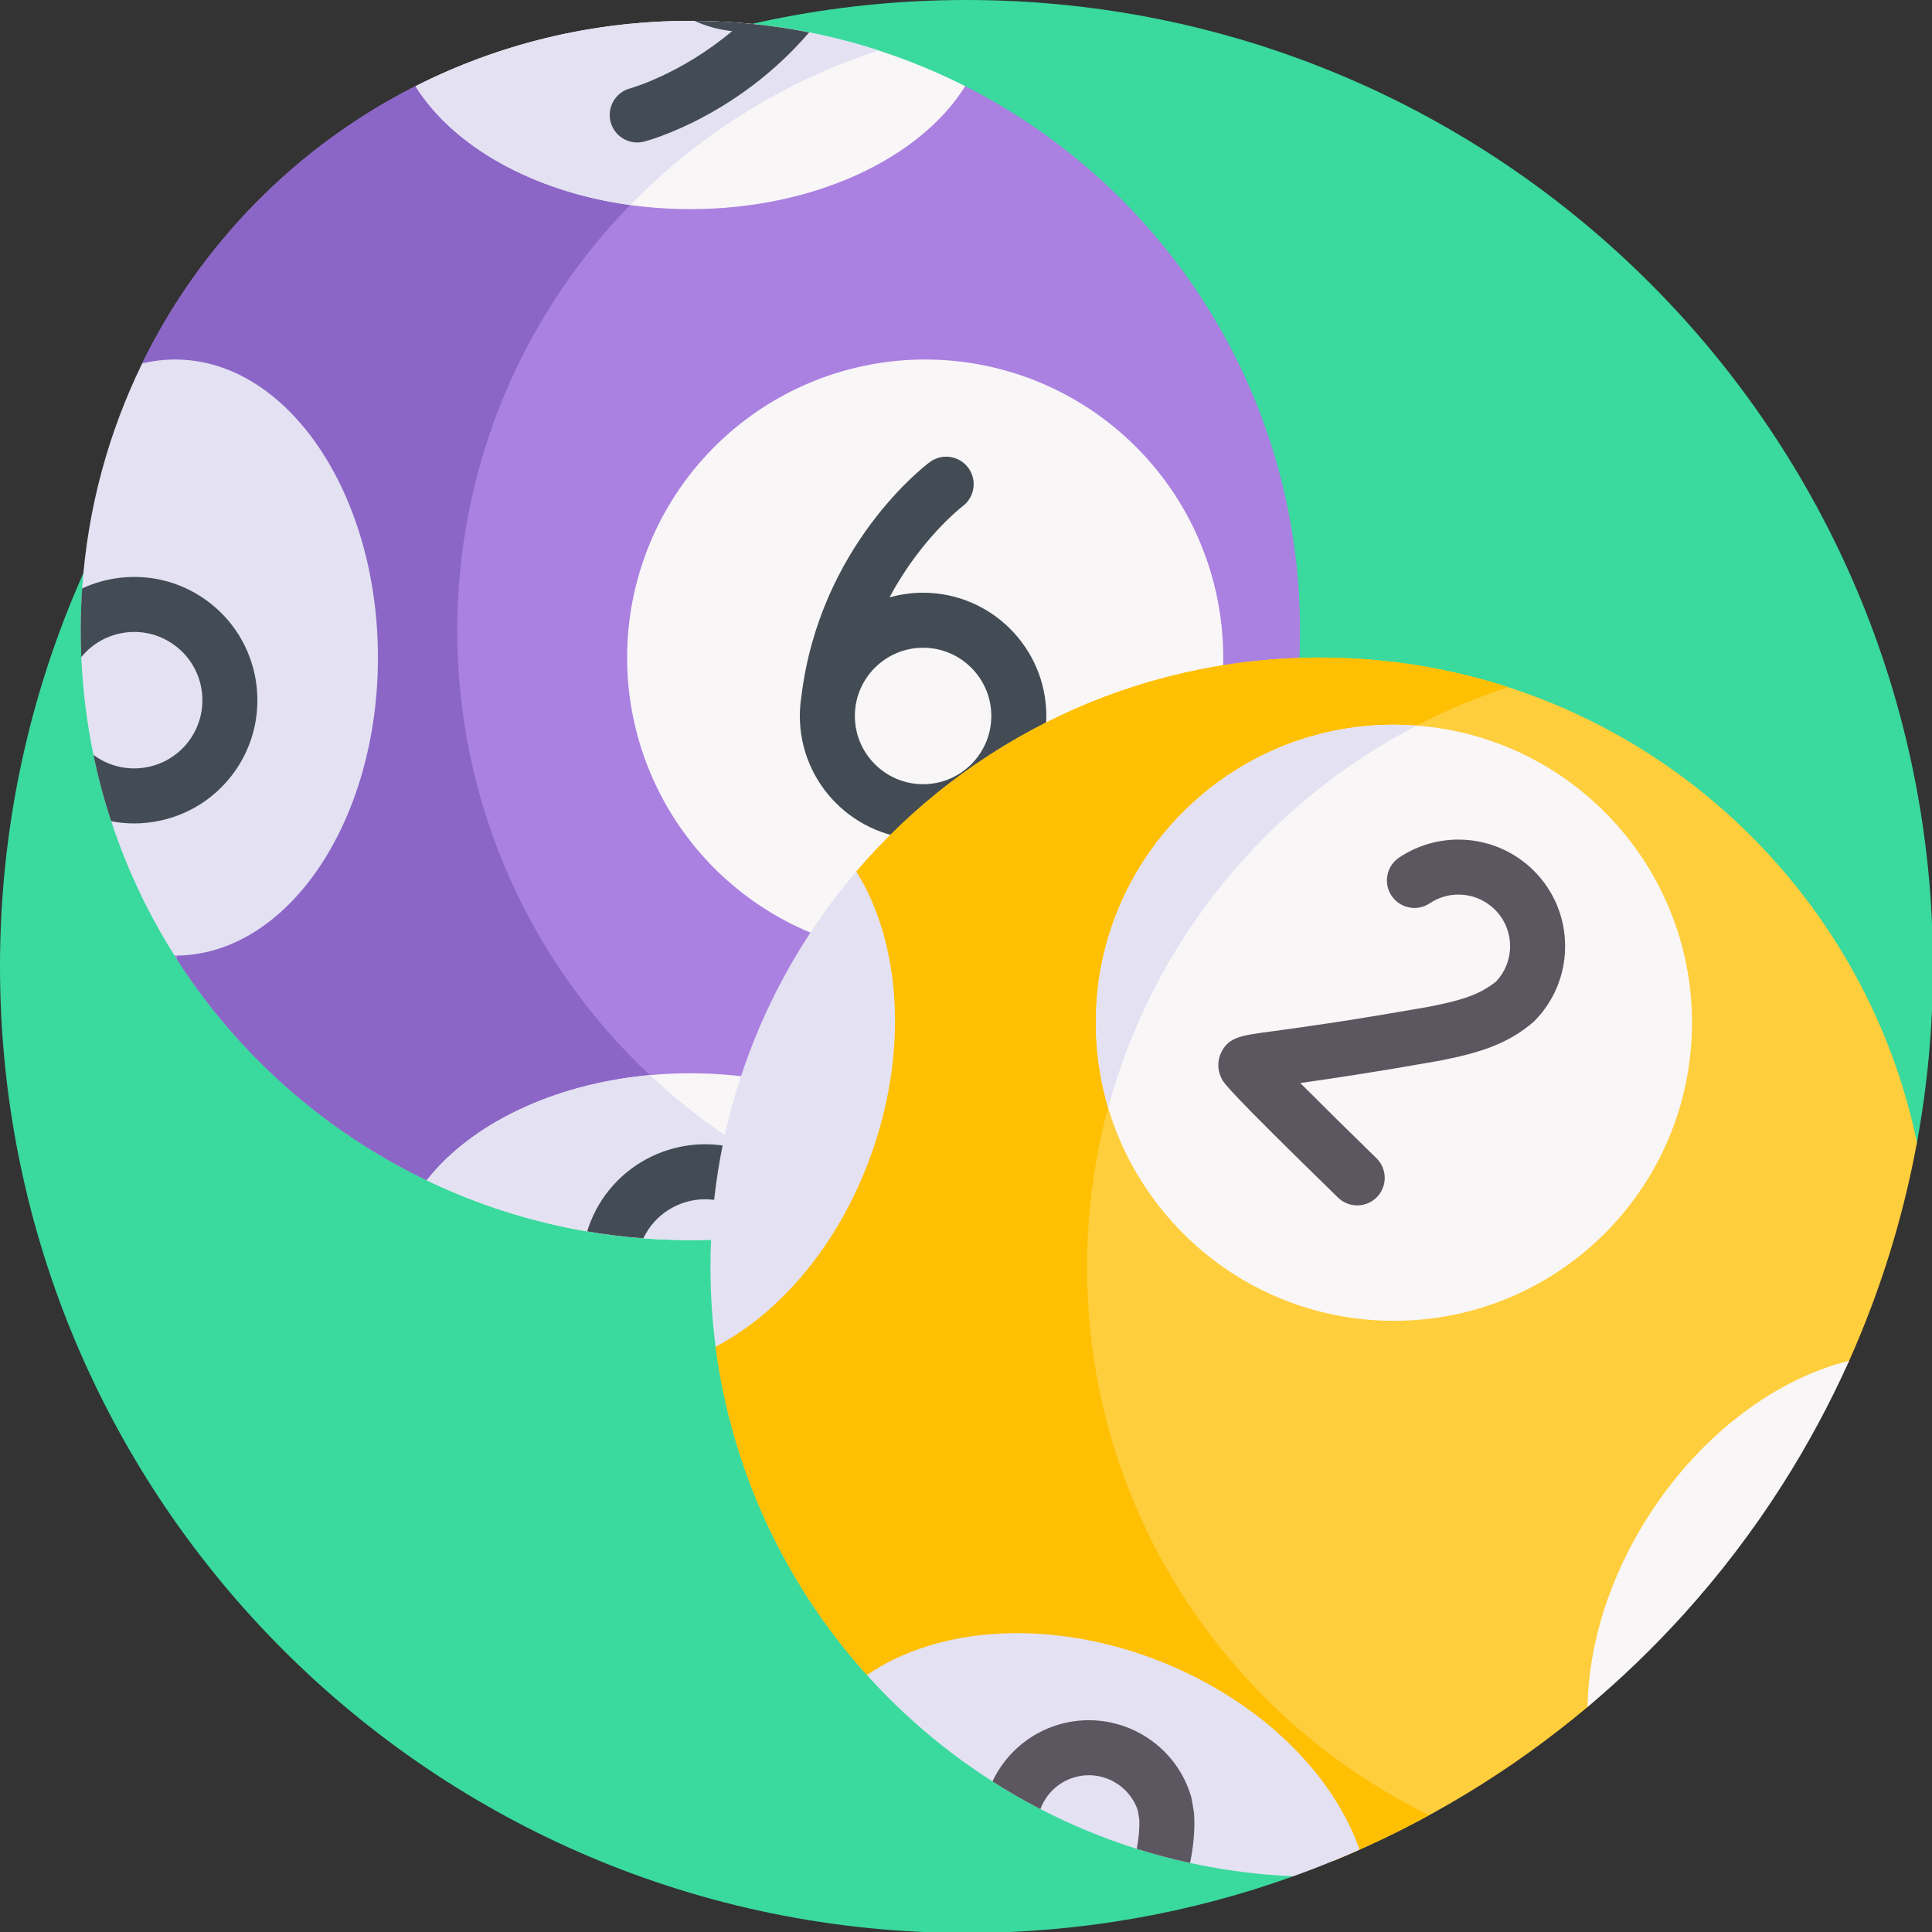 <svg xmlns:xlink="http://www.w3.org/1999/xlink" xmlns="http://www.w3.org/2000/svg" style="overflow: visible;" viewBox="14.2 14.2 483.6 483.6"><rect x="14.2" y="14.2" width="483.6" height="483.6" fill="#333333" stroke="none"/><defs data-uid="o_f597dnkj1_533"><linearGradient id="o_f597dnkj1_125" gradientUnits="userSpaceOnUse" x1="400.792" y1="470.006" x2="351.652" y2="407.611" gradientTransform="matrix(1.004 0 0 -1.004 0.192 516.562)" data-uid="o_f597dnkj1_350"><stop offset="0" stop-color="rgb(255, 231, 165)" data-uid="o_f597dnkj1_351"/><stop offset="0.966" stop-color="rgb(255, 191, 92)" data-uid="o_f597dnkj1_352"/></linearGradient><linearGradient id="o_f597dnkj1_126" gradientUnits="userSpaceOnUse" x1="380.071" y1="403.481" x2="338.731" y2="363.701" gradientTransform="matrix(1.004 0 0 -1.004 0.192 516.562)" data-uid="o_f597dnkj1_353"><stop offset="0" stop-color="rgb(255, 231, 165)" data-uid="o_f597dnkj1_354"/><stop offset="0.966" stop-color="rgb(255, 191, 92)" data-uid="o_f597dnkj1_355"/></linearGradient><linearGradient id="o_f597dnkj1_127" gradientUnits="userSpaceOnUse" x1="330.268" y1="428.863" x2="211.808" y2="547.323" gradientTransform="matrix(1.004 0 0 -1.004 0.192 516.562)" data-uid="o_f597dnkj1_356"><stop offset="0" stop-color="rgb(255, 147, 30)" stop-opacity="0" data-uid="o_f597dnkj1_357"/><stop offset="1" stop-color="rgb(213, 64, 3)" data-uid="o_f597dnkj1_358"/></linearGradient><linearGradient id="o_f597dnkj1_128" gradientUnits="userSpaceOnUse" x1="319.506" y1="391.641" x2="253.096" y2="458.041" gradientTransform="matrix(1.004 0 0 -1.004 0.192 516.562)" data-uid="o_f597dnkj1_359"><stop offset="0" stop-color="rgb(255, 147, 30)" stop-opacity="0" data-uid="o_f597dnkj1_360"/><stop offset="1" stop-color="rgb(213, 64, 3)" data-uid="o_f597dnkj1_361"/></linearGradient><linearGradient id="o_f597dnkj1_129" gradientUnits="userSpaceOnUse" x1="399.153" y1="144.675" x2="-1.827" y2="31.455" gradientTransform="matrix(1.004 0 0 -1.004 0.192 516.562)" data-uid="o_f597dnkj1_362"><stop offset="0" stop-color="rgb(255, 231, 165)" data-uid="o_f597dnkj1_363"/><stop offset="0.966" stop-color="rgb(255, 191, 92)" data-uid="o_f597dnkj1_364"/></linearGradient><linearGradient id="o_f597dnkj1_130" gradientUnits="userSpaceOnUse" x1="171.879" y1="370.414" x2="428.639" y2="113.654" gradientTransform="matrix(1.004 0 0 -1.004 0.192 516.562)" data-uid="o_f597dnkj1_365"><stop offset="0" stop-color="rgb(255, 147, 30)" data-uid="o_f597dnkj1_366"/><stop offset="0.252" stop-color="rgb(255, 142, 27)" data-uid="o_f597dnkj1_367"/><stop offset="0.56" stop-color="rgb(255, 127, 19)" data-uid="o_f597dnkj1_368"/><stop offset="0.895" stop-color="rgb(255, 102, 5)" data-uid="o_f597dnkj1_369"/><stop offset="1" stop-color="rgb(255, 93, 0)" data-uid="o_f597dnkj1_370"/></linearGradient><linearGradient id="o_f597dnkj1_131" gradientUnits="userSpaceOnUse" x1="143.086" y1="384.347" x2="42.396" y2="502.807" gradientTransform="matrix(1.004 0 0 -1.004 0.192 516.562)" data-uid="o_f597dnkj1_371"><stop offset="0" stop-color="rgb(255, 147, 30)" stop-opacity="0" data-uid="o_f597dnkj1_372"/><stop offset="1" stop-color="rgb(213, 64, 3)" data-uid="o_f597dnkj1_373"/></linearGradient><linearGradient id="o_f597dnkj1_132" gradientUnits="userSpaceOnUse" x1="253.648" y1="340.533" x2="150.838" y2="337.353" gradientTransform="matrix(1.004 0 0 -1.004 0.192 516.562)" data-uid="o_f597dnkj1_374"><stop offset="0" stop-color="rgb(255, 147, 30)" stop-opacity="0" data-uid="o_f597dnkj1_375"/><stop offset="1" stop-color="rgb(213, 64, 3)" data-uid="o_f597dnkj1_376"/></linearGradient><linearGradient id="o_f597dnkj1_133" gradientUnits="userSpaceOnUse" x1="284.056" y1="377.821" x2="146.266" y2="496.281" gradientTransform="matrix(1.004 0 0 -1.004 0.192 516.562)" data-uid="o_f597dnkj1_377"><stop offset="0" stop-color="rgb(255, 147, 30)" stop-opacity="0" data-uid="o_f597dnkj1_378"/><stop offset="1" stop-color="rgb(213, 64, 3)" data-uid="o_f597dnkj1_379"/></linearGradient><linearGradient id="o_f597dnkj1_134" gradientUnits="userSpaceOnUse" x1="434.876" y1="267.702" x2="351.886" y2="384.282" gradientTransform="matrix(1.004 0 0 -1.004 0.192 516.562)" data-uid="o_f597dnkj1_380"><stop offset="0" stop-color="rgb(255, 147, 30)" stop-opacity="0" data-uid="o_f597dnkj1_381"/><stop offset="1" stop-color="rgb(213, 64, 3)" data-uid="o_f597dnkj1_382"/></linearGradient><linearGradient id="o_f597dnkj1_135" gradientUnits="userSpaceOnUse" x1="424.392" y1="91.468" x2="311.663" y2="204.188" gradientTransform="matrix(1.004 0 0 -1.004 0.192 516.562)" data-uid="o_f597dnkj1_383"><stop offset="0" stop-color="rgb(255, 147, 30)" stop-opacity="0" data-uid="o_f597dnkj1_384"/><stop offset="1" stop-color="rgb(213, 64, 3)" data-uid="o_f597dnkj1_385"/></linearGradient><linearGradient id="o_f597dnkj1_136" gradientUnits="userSpaceOnUse" x1="141.795" y1="367.411" x2="103.745" y2="405.451" gradientTransform="matrix(1.004 0 0 -1.004 0.192 516.562)" data-uid="o_f597dnkj1_386"><stop offset="0" stop-color="rgb(255, 147, 30)" stop-opacity="0" data-uid="o_f597dnkj1_387"/><stop offset="1" stop-color="rgb(213, 64, 3)" data-uid="o_f597dnkj1_388"/></linearGradient><linearGradient id="o_f597dnkj1_137" gradientUnits="userSpaceOnUse" x1="121.693" y1="530.694" x2="109.723" y2="422.384" gradientTransform="matrix(1.004 0 0 -1.004 0.192 516.562)" data-uid="o_f597dnkj1_389"><stop offset="0" stop-color="rgb(255, 147, 30)" data-uid="o_f597dnkj1_390"/><stop offset="0.252" stop-color="rgb(255, 142, 27)" data-uid="o_f597dnkj1_391"/><stop offset="0.56" stop-color="rgb(255, 127, 19)" data-uid="o_f597dnkj1_392"/><stop offset="0.895" stop-color="rgb(255, 102, 5)" data-uid="o_f597dnkj1_393"/><stop offset="1" stop-color="rgb(255, 93, 0)" data-uid="o_f597dnkj1_394"/></linearGradient><linearGradient id="o_f597dnkj1_138" gradientUnits="userSpaceOnUse" x1="202.758" y1="407.134" x2="164.708" y2="445.174" gradientTransform="matrix(1.004 0 0 -1.004 0.192 516.562)" data-uid="o_f597dnkj1_395"><stop offset="0" stop-color="rgb(255, 147, 30)" stop-opacity="0" data-uid="o_f597dnkj1_396"/><stop offset="1" stop-color="rgb(213, 64, 3)" data-uid="o_f597dnkj1_397"/></linearGradient><linearGradient id="o_f597dnkj1_139" gradientUnits="userSpaceOnUse" x1="182.666" y1="570.42" x2="170.686" y2="462.113" gradientTransform="matrix(1.004 0 0 -1.004 0.192 516.562)" data-uid="o_f597dnkj1_398"><stop offset="0" stop-color="rgb(255, 147, 30)" data-uid="o_f597dnkj1_399"/><stop offset="0.252" stop-color="rgb(255, 142, 27)" data-uid="o_f597dnkj1_400"/><stop offset="0.56" stop-color="rgb(255, 127, 19)" data-uid="o_f597dnkj1_401"/><stop offset="0.895" stop-color="rgb(255, 102, 5)" data-uid="o_f597dnkj1_402"/><stop offset="1" stop-color="rgb(255, 93, 0)" data-uid="o_f597dnkj1_403"/></linearGradient><linearGradient id="o_f597dnkj1_140" gradientUnits="userSpaceOnUse" x1="268.016" y1="424.261" x2="229.966" y2="462.301" gradientTransform="matrix(1.004 0 0 -1.004 0.192 516.562)" data-uid="o_f597dnkj1_404"><stop offset="0" stop-color="rgb(255, 147, 30)" stop-opacity="0" data-uid="o_f597dnkj1_405"/><stop offset="1" stop-color="rgb(213, 64, 3)" data-uid="o_f597dnkj1_406"/></linearGradient><linearGradient id="o_f597dnkj1_141" gradientUnits="userSpaceOnUse" x1="247.914" y1="587.553" x2="235.944" y2="479.243" gradientTransform="matrix(1.004 0 0 -1.004 0.192 516.562)" data-uid="o_f597dnkj1_407"><stop offset="0" stop-color="rgb(255, 147, 30)" data-uid="o_f597dnkj1_408"/><stop offset="0.252" stop-color="rgb(255, 142, 27)" data-uid="o_f597dnkj1_409"/><stop offset="0.56" stop-color="rgb(255, 127, 19)" data-uid="o_f597dnkj1_410"/><stop offset="0.895" stop-color="rgb(255, 102, 5)" data-uid="o_f597dnkj1_411"/><stop offset="1" stop-color="rgb(255, 93, 0)" data-uid="o_f597dnkj1_412"/></linearGradient><radialGradient id="o_f597dnkj1_142" cx="189.438" cy="361.673" r="268.08" gradientTransform="matrix(1.004 0 0 -1.004 0.192 516.562)" gradientUnits="userSpaceOnUse" data-uid="o_f597dnkj1_413"><stop offset="0" stop-color="rgb(226, 237, 242)" data-uid="o_f597dnkj1_414"/><stop offset="0.353" stop-color="rgb(224, 236, 241)" data-uid="o_f597dnkj1_415"/><stop offset="0.561" stop-color="rgb(215, 231, 239)" data-uid="o_f597dnkj1_416"/><stop offset="0.732" stop-color="rgb(201, 223, 236)" data-uid="o_f597dnkj1_417"/><stop offset="0.881" stop-color="rgb(181, 212, 231)" data-uid="o_f597dnkj1_418"/><stop offset="1" stop-color="rgb(159, 199, 226)" data-uid="o_f597dnkj1_419"/></radialGradient><linearGradient id="o_f597dnkj1_143" gradientUnits="userSpaceOnUse" x1="121.643" y1="234.809" x2="307.383" y2="234.809" gradientTransform="matrix(1.004 0 0 -1.004 0.192 516.562)" data-uid="o_f597dnkj1_420"><stop offset="0" stop-color="rgb(101, 78, 72)" data-uid="o_f597dnkj1_421"/><stop offset="0.445" stop-color="rgb(95, 72, 67)" data-uid="o_f597dnkj1_422"/><stop offset="1" stop-color="rgb(80, 56, 55)" data-uid="o_f597dnkj1_423"/></linearGradient><linearGradient id="o_f597dnkj1_144" gradientUnits="userSpaceOnUse" x1="246.559" y1="356.038" x2="396.568" y2="356.038" gradientTransform="matrix(1.004 0 0 -1.004 0.192 516.562)" data-uid="o_f597dnkj1_424"><stop offset="0" stop-color="rgb(101, 78, 72)" data-uid="o_f597dnkj1_425"/><stop offset="0.445" stop-color="rgb(95, 72, 67)" data-uid="o_f597dnkj1_426"/><stop offset="1" stop-color="rgb(80, 56, 55)" data-uid="o_f597dnkj1_427"/></linearGradient><linearGradient id="o_f597dnkj1_145" gradientUnits="userSpaceOnUse" x1="143.108" y1="350.033" x2="141.378" y2="310.536" gradientTransform="matrix(1.004 0 0 -1.004 0.192 516.562)" data-uid="o_f597dnkj1_428"><stop offset="0" stop-color="rgb(255, 123, 172)" data-uid="o_f597dnkj1_429"/><stop offset="1" stop-color="rgb(226, 71, 134)" data-uid="o_f597dnkj1_430"/></linearGradient><linearGradient id="o_f597dnkj1_146" gradientUnits="userSpaceOnUse" x1="172.787" y1="346.619" x2="166.057" y2="307.659" gradientTransform="matrix(1.004 0 0 -1.004 0.192 516.562)" data-uid="o_f597dnkj1_431"><stop offset="0" stop-color="rgb(255, 123, 172)" data-uid="o_f597dnkj1_432"/><stop offset="1" stop-color="rgb(226, 71, 134)" data-uid="o_f597dnkj1_433"/></linearGradient><linearGradient id="o_f597dnkj1_147" gradientUnits="userSpaceOnUse" x1="199.343" y1="339.751" x2="188.184" y2="301.822" gradientTransform="matrix(1.004 0 0 -1.004 0.192 516.562)" data-uid="o_f597dnkj1_434"><stop offset="0" stop-color="rgb(255, 123, 172)" data-uid="o_f597dnkj1_435"/><stop offset="1" stop-color="rgb(226, 71, 134)" data-uid="o_f597dnkj1_436"/></linearGradient><linearGradient id="o_f597dnkj1_148" gradientUnits="userSpaceOnUse" x1="226.101" y1="328.229" x2="209.306" y2="292.438" gradientTransform="matrix(1.004 0 0 -1.004 0.192 516.562)" data-uid="o_f597dnkj1_437"><stop offset="0" stop-color="rgb(255, 123, 172)" data-uid="o_f597dnkj1_438"/><stop offset="1" stop-color="rgb(226, 71, 134)" data-uid="o_f597dnkj1_439"/></linearGradient><linearGradient id="o_f597dnkj1_149" gradientUnits="userSpaceOnUse" x1="250.537" y1="312.824" x2="229.79" y2="279.169" gradientTransform="matrix(1.004 0 0 -1.004 0.192 516.562)" data-uid="o_f597dnkj1_440"><stop offset="0" stop-color="rgb(255, 123, 172)" data-uid="o_f597dnkj1_441"/><stop offset="1" stop-color="rgb(226, 71, 134)" data-uid="o_f597dnkj1_442"/></linearGradient><linearGradient id="o_f597dnkj1_150" gradientUnits="userSpaceOnUse" x1="273.709" y1="293.227" x2="245.352" y2="265.679" gradientTransform="matrix(1.004 0 0 -1.004 0.192 516.562)" data-uid="o_f597dnkj1_443"><stop offset="0" stop-color="rgb(255, 123, 172)" data-uid="o_f597dnkj1_444"/><stop offset="1" stop-color="rgb(226, 71, 134)" data-uid="o_f597dnkj1_445"/></linearGradient><linearGradient id="o_f597dnkj1_151" gradientUnits="userSpaceOnUse" x1="293.859" y1="268.353" x2="260.703" y2="246.816" gradientTransform="matrix(1.004 0 0 -1.004 0.192 516.562)" data-uid="o_f597dnkj1_446"><stop offset="0" stop-color="rgb(255, 123, 172)" data-uid="o_f597dnkj1_447"/><stop offset="1" stop-color="rgb(226, 71, 134)" data-uid="o_f597dnkj1_448"/></linearGradient><linearGradient id="o_f597dnkj1_152" gradientUnits="userSpaceOnUse" x1="308.39" y1="242.024" x2="272.975" y2="224.447" gradientTransform="matrix(1.004 0 0 -1.004 0.192 516.562)" data-uid="o_f597dnkj1_449"><stop offset="0" stop-color="rgb(255, 123, 172)" data-uid="o_f597dnkj1_450"/><stop offset="1" stop-color="rgb(226, 71, 134)" data-uid="o_f597dnkj1_451"/></linearGradient><linearGradient id="o_f597dnkj1_153" gradientUnits="userSpaceOnUse" x1="319.624" y1="212.135" x2="281.68" y2="201.023" gradientTransform="matrix(1.004 0 0 -1.004 0.192 516.562)" data-uid="o_f597dnkj1_452"><stop offset="0" stop-color="rgb(255, 123, 172)" data-uid="o_f597dnkj1_453"/><stop offset="1" stop-color="rgb(226, 71, 134)" data-uid="o_f597dnkj1_454"/></linearGradient><linearGradient id="o_f597dnkj1_154" gradientUnits="userSpaceOnUse" x1="324.613" y1="184.86" x2="285.62" y2="178.32" gradientTransform="matrix(1.004 0 0 -1.004 0.192 516.562)" data-uid="o_f597dnkj1_455"><stop offset="0" stop-color="rgb(255, 123, 172)" data-uid="o_f597dnkj1_456"/><stop offset="1" stop-color="rgb(226, 71, 134)" data-uid="o_f597dnkj1_457"/></linearGradient><linearGradient id="o_f597dnkj1_155" gradientUnits="userSpaceOnUse" x1="324.819" y1="154.944" x2="285.289" y2="155.663" gradientTransform="matrix(1.004 0 0 -1.004 0.192 516.562)" data-uid="o_f597dnkj1_458"><stop offset="0" stop-color="rgb(255, 123, 172)" data-uid="o_f597dnkj1_459"/><stop offset="1" stop-color="rgb(226, 71, 134)" data-uid="o_f597dnkj1_460"/></linearGradient><linearGradient id="o_f597dnkj1_156" gradientUnits="userSpaceOnUse" x1="387.139" y1="315.777" x2="379.778" y2="276.932" gradientTransform="matrix(1.004 0 0 -1.004 0.192 516.562)" data-uid="o_f597dnkj1_461"><stop offset="0" stop-color="rgb(255, 123, 172)" data-uid="o_f597dnkj1_462"/><stop offset="1" stop-color="rgb(226, 71, 134)" data-uid="o_f597dnkj1_463"/></linearGradient><linearGradient id="o_f597dnkj1_157" gradientUnits="userSpaceOnUse" x1="365.688" y1="320.477" x2="356.929" y2="281.923" gradientTransform="matrix(1.004 0 0 -1.004 0.192 516.562)" data-uid="o_f597dnkj1_464"><stop offset="0" stop-color="rgb(255, 123, 172)" data-uid="o_f597dnkj1_465"/><stop offset="1" stop-color="rgb(226, 71, 134)" data-uid="o_f597dnkj1_466"/></linearGradient><linearGradient id="o_f597dnkj1_158" gradientUnits="userSpaceOnUse" x1="344.387" y1="329.542" x2="327.628" y2="293.733" gradientTransform="matrix(1.004 0 0 -1.004 0.192 516.562)" data-uid="o_f597dnkj1_467"><stop offset="0" stop-color="rgb(255, 123, 172)" data-uid="o_f597dnkj1_468"/><stop offset="1" stop-color="rgb(226, 71, 134)" data-uid="o_f597dnkj1_469"/></linearGradient><linearGradient id="o_f597dnkj1_159" gradientUnits="userSpaceOnUse" x1="326.433" y1="340.634" x2="302.582" y2="309.101" gradientTransform="matrix(1.004 0 0 -1.004 0.192 516.562)" data-uid="o_f597dnkj1_470"><stop offset="0" stop-color="rgb(255, 123, 172)" data-uid="o_f597dnkj1_471"/><stop offset="1" stop-color="rgb(226, 71, 134)" data-uid="o_f597dnkj1_472"/></linearGradient><linearGradient id="o_f597dnkj1_160" gradientUnits="userSpaceOnUse" x1="309.67" y1="354.512" x2="282.431" y2="325.863" gradientTransform="matrix(1.004 0 0 -1.004 0.192 516.562)" data-uid="o_f597dnkj1_473"><stop offset="0" stop-color="rgb(255, 123, 172)" data-uid="o_f597dnkj1_474"/><stop offset="1" stop-color="rgb(226, 71, 134)" data-uid="o_f597dnkj1_475"/></linearGradient><linearGradient id="o_f597dnkj1_161" gradientUnits="userSpaceOnUse" x1="295.018" y1="370.639" x2="263.578" y2="346.668" gradientTransform="matrix(1.004 0 0 -1.004 0.192 516.562)" data-uid="o_f597dnkj1_476"><stop offset="0" stop-color="rgb(255, 123, 172)" data-uid="o_f597dnkj1_477"/><stop offset="1" stop-color="rgb(226, 71, 134)" data-uid="o_f597dnkj1_478"/></linearGradient><linearGradient id="o_f597dnkj1_162" gradientUnits="userSpaceOnUse" x1="282.361" y1="389.371" x2="249.717" y2="367.068" gradientTransform="matrix(1.004 0 0 -1.004 0.192 516.562)" data-uid="o_f597dnkj1_479"><stop offset="0" stop-color="rgb(255, 123, 172)" data-uid="o_f597dnkj1_480"/><stop offset="1" stop-color="rgb(226, 71, 134)" data-uid="o_f597dnkj1_481"/></linearGradient><linearGradient id="o_f597dnkj1_163" gradientUnits="userSpaceOnUse" x1="274.188" y1="408.266" x2="236.755" y2="395.535" gradientTransform="matrix(1.004 0 0 -1.004 0.192 516.562)" data-uid="o_f597dnkj1_482"><stop offset="0" stop-color="rgb(255, 123, 172)" data-uid="o_f597dnkj1_483"/><stop offset="1" stop-color="rgb(226, 71, 134)" data-uid="o_f597dnkj1_484"/></linearGradient><linearGradient id="o_f597dnkj1_534" gradientUnits="userSpaceOnUse" x1="400.792" y1="470.006" x2="351.652" y2="407.611" gradientTransform="matrix(1.004 0 0 -1.004 0.192 516.562)" data-uid="o_f597dnkj1_759"><stop offset="0" stop-color="rgb(255, 231, 165)" data-uid="o_f597dnkj1_760"/><stop offset="0.966" stop-color="rgb(255, 191, 92)" data-uid="o_f597dnkj1_761"/></linearGradient><linearGradient id="o_f597dnkj1_535" gradientUnits="userSpaceOnUse" x1="380.071" y1="403.481" x2="338.731" y2="363.701" gradientTransform="matrix(1.004 0 0 -1.004 0.192 516.562)" data-uid="o_f597dnkj1_762"><stop offset="0" stop-color="rgb(255, 231, 165)" data-uid="o_f597dnkj1_763"/><stop offset="0.966" stop-color="rgb(255, 191, 92)" data-uid="o_f597dnkj1_764"/></linearGradient><linearGradient id="o_f597dnkj1_536" gradientUnits="userSpaceOnUse" x1="330.268" y1="428.863" x2="211.808" y2="547.323" gradientTransform="matrix(1.004 0 0 -1.004 0.192 516.562)" data-uid="o_f597dnkj1_765"><stop offset="0" stop-color="rgb(255, 147, 30)" stop-opacity="0" data-uid="o_f597dnkj1_766"/><stop offset="1" stop-color="rgb(213, 64, 3)" data-uid="o_f597dnkj1_767"/></linearGradient><linearGradient id="o_f597dnkj1_537" gradientUnits="userSpaceOnUse" x1="319.506" y1="391.641" x2="253.096" y2="458.041" gradientTransform="matrix(1.004 0 0 -1.004 0.192 516.562)" data-uid="o_f597dnkj1_768"><stop offset="0" stop-color="rgb(255, 147, 30)" stop-opacity="0" data-uid="o_f597dnkj1_769"/><stop offset="1" stop-color="rgb(213, 64, 3)" data-uid="o_f597dnkj1_770"/></linearGradient><linearGradient id="o_f597dnkj1_538" gradientUnits="userSpaceOnUse" x1="399.153" y1="144.675" x2="-1.827" y2="31.455" gradientTransform="matrix(1.004 0 0 -1.004 0.192 516.562)" data-uid="o_f597dnkj1_771"><stop offset="0" stop-color="rgb(255, 231, 165)" data-uid="o_f597dnkj1_772"/><stop offset="0.966" stop-color="rgb(255, 191, 92)" data-uid="o_f597dnkj1_773"/></linearGradient><linearGradient id="o_f597dnkj1_539" gradientUnits="userSpaceOnUse" x1="171.879" y1="370.414" x2="428.639" y2="113.654" gradientTransform="matrix(1.004 0 0 -1.004 0.192 516.562)" data-uid="o_f597dnkj1_774"><stop offset="0" stop-color="rgb(255, 147, 30)" data-uid="o_f597dnkj1_775"/><stop offset="0.252" stop-color="rgb(255, 142, 27)" data-uid="o_f597dnkj1_776"/><stop offset="0.56" stop-color="rgb(255, 127, 19)" data-uid="o_f597dnkj1_777"/><stop offset="0.895" stop-color="rgb(255, 102, 5)" data-uid="o_f597dnkj1_778"/><stop offset="1" stop-color="rgb(255, 93, 0)" data-uid="o_f597dnkj1_779"/></linearGradient><linearGradient id="o_f597dnkj1_540" gradientUnits="userSpaceOnUse" x1="143.086" y1="384.347" x2="42.396" y2="502.807" gradientTransform="matrix(1.004 0 0 -1.004 0.192 516.562)" data-uid="o_f597dnkj1_780"><stop offset="0" stop-color="rgb(255, 147, 30)" stop-opacity="0" data-uid="o_f597dnkj1_781"/><stop offset="1" stop-color="rgb(213, 64, 3)" data-uid="o_f597dnkj1_782"/></linearGradient><linearGradient id="o_f597dnkj1_541" gradientUnits="userSpaceOnUse" x1="253.648" y1="340.533" x2="150.838" y2="337.353" gradientTransform="matrix(1.004 0 0 -1.004 0.192 516.562)" data-uid="o_f597dnkj1_783"><stop offset="0" stop-color="rgb(255, 147, 30)" stop-opacity="0" data-uid="o_f597dnkj1_784"/><stop offset="1" stop-color="rgb(213, 64, 3)" data-uid="o_f597dnkj1_785"/></linearGradient><linearGradient id="o_f597dnkj1_542" gradientUnits="userSpaceOnUse" x1="284.056" y1="377.821" x2="146.266" y2="496.281" gradientTransform="matrix(1.004 0 0 -1.004 0.192 516.562)" data-uid="o_f597dnkj1_786"><stop offset="0" stop-color="rgb(255, 147, 30)" stop-opacity="0" data-uid="o_f597dnkj1_787"/><stop offset="1" stop-color="rgb(213, 64, 3)" data-uid="o_f597dnkj1_788"/></linearGradient><linearGradient id="o_f597dnkj1_543" gradientUnits="userSpaceOnUse" x1="434.876" y1="267.702" x2="351.886" y2="384.282" gradientTransform="matrix(1.004 0 0 -1.004 0.192 516.562)" data-uid="o_f597dnkj1_789"><stop offset="0" stop-color="rgb(255, 147, 30)" stop-opacity="0" data-uid="o_f597dnkj1_790"/><stop offset="1" stop-color="rgb(213, 64, 3)" data-uid="o_f597dnkj1_791"/></linearGradient><linearGradient id="o_f597dnkj1_544" gradientUnits="userSpaceOnUse" x1="424.392" y1="91.468" x2="311.663" y2="204.188" gradientTransform="matrix(1.004 0 0 -1.004 0.192 516.562)" data-uid="o_f597dnkj1_792"><stop offset="0" stop-color="rgb(255, 147, 30)" stop-opacity="0" data-uid="o_f597dnkj1_793"/><stop offset="1" stop-color="rgb(213, 64, 3)" data-uid="o_f597dnkj1_794"/></linearGradient><linearGradient id="o_f597dnkj1_545" gradientUnits="userSpaceOnUse" x1="141.795" y1="367.411" x2="103.745" y2="405.451" gradientTransform="matrix(1.004 0 0 -1.004 0.192 516.562)" data-uid="o_f597dnkj1_795"><stop offset="0" stop-color="rgb(255, 147, 30)" stop-opacity="0" data-uid="o_f597dnkj1_796"/><stop offset="1" stop-color="rgb(213, 64, 3)" data-uid="o_f597dnkj1_797"/></linearGradient><linearGradient id="o_f597dnkj1_546" gradientUnits="userSpaceOnUse" x1="121.693" y1="530.694" x2="109.723" y2="422.384" gradientTransform="matrix(1.004 0 0 -1.004 0.192 516.562)" data-uid="o_f597dnkj1_798"><stop offset="0" stop-color="rgb(255, 147, 30)" data-uid="o_f597dnkj1_799"/><stop offset="0.252" stop-color="rgb(255, 142, 27)" data-uid="o_f597dnkj1_800"/><stop offset="0.56" stop-color="rgb(255, 127, 19)" data-uid="o_f597dnkj1_801"/><stop offset="0.895" stop-color="rgb(255, 102, 5)" data-uid="o_f597dnkj1_802"/><stop offset="1" stop-color="rgb(255, 93, 0)" data-uid="o_f597dnkj1_803"/></linearGradient><linearGradient id="o_f597dnkj1_547" gradientUnits="userSpaceOnUse" x1="202.758" y1="407.134" x2="164.708" y2="445.174" gradientTransform="matrix(1.004 0 0 -1.004 0.192 516.562)" data-uid="o_f597dnkj1_804"><stop offset="0" stop-color="rgb(255, 147, 30)" stop-opacity="0" data-uid="o_f597dnkj1_805"/><stop offset="1" stop-color="rgb(213, 64, 3)" data-uid="o_f597dnkj1_806"/></linearGradient><linearGradient id="o_f597dnkj1_548" gradientUnits="userSpaceOnUse" x1="182.666" y1="570.42" x2="170.686" y2="462.113" gradientTransform="matrix(1.004 0 0 -1.004 0.192 516.562)" data-uid="o_f597dnkj1_807"><stop offset="0" stop-color="rgb(255, 147, 30)" data-uid="o_f597dnkj1_808"/><stop offset="0.252" stop-color="rgb(255, 142, 27)" data-uid="o_f597dnkj1_809"/><stop offset="0.56" stop-color="rgb(255, 127, 19)" data-uid="o_f597dnkj1_810"/><stop offset="0.895" stop-color="rgb(255, 102, 5)" data-uid="o_f597dnkj1_811"/><stop offset="1" stop-color="rgb(255, 93, 0)" data-uid="o_f597dnkj1_812"/></linearGradient><linearGradient id="o_f597dnkj1_549" gradientUnits="userSpaceOnUse" x1="268.016" y1="424.261" x2="229.966" y2="462.301" gradientTransform="matrix(1.004 0 0 -1.004 0.192 516.562)" data-uid="o_f597dnkj1_813"><stop offset="0" stop-color="rgb(255, 147, 30)" stop-opacity="0" data-uid="o_f597dnkj1_814"/><stop offset="1" stop-color="rgb(213, 64, 3)" data-uid="o_f597dnkj1_815"/></linearGradient><linearGradient id="o_f597dnkj1_550" gradientUnits="userSpaceOnUse" x1="247.914" y1="587.553" x2="235.944" y2="479.243" gradientTransform="matrix(1.004 0 0 -1.004 0.192 516.562)" data-uid="o_f597dnkj1_816"><stop offset="0" stop-color="rgb(255, 147, 30)" data-uid="o_f597dnkj1_817"/><stop offset="0.252" stop-color="rgb(255, 142, 27)" data-uid="o_f597dnkj1_818"/><stop offset="0.56" stop-color="rgb(255, 127, 19)" data-uid="o_f597dnkj1_819"/><stop offset="0.895" stop-color="rgb(255, 102, 5)" data-uid="o_f597dnkj1_820"/><stop offset="1" stop-color="rgb(255, 93, 0)" data-uid="o_f597dnkj1_821"/></linearGradient><radialGradient id="o_f597dnkj1_551" cx="189.438" cy="361.673" r="268.08" gradientTransform="matrix(1.004 0 0 -1.004 0.192 516.562)" gradientUnits="userSpaceOnUse" data-uid="o_f597dnkj1_822"><stop offset="0" stop-color="rgb(226, 237, 242)" data-uid="o_f597dnkj1_823"/><stop offset="0.353" stop-color="rgb(224, 236, 241)" data-uid="o_f597dnkj1_824"/><stop offset="0.561" stop-color="rgb(215, 231, 239)" data-uid="o_f597dnkj1_825"/><stop offset="0.732" stop-color="rgb(201, 223, 236)" data-uid="o_f597dnkj1_826"/><stop offset="0.881" stop-color="rgb(181, 212, 231)" data-uid="o_f597dnkj1_827"/><stop offset="1" stop-color="rgb(159, 199, 226)" data-uid="o_f597dnkj1_828"/></radialGradient><linearGradient id="o_f597dnkj1_552" gradientUnits="userSpaceOnUse" x1="121.643" y1="234.809" x2="307.383" y2="234.809" gradientTransform="matrix(1.004 0 0 -1.004 0.192 516.562)" data-uid="o_f597dnkj1_829"><stop offset="0" stop-color="rgb(101, 78, 72)" data-uid="o_f597dnkj1_830"/><stop offset="0.445" stop-color="rgb(95, 72, 67)" data-uid="o_f597dnkj1_831"/><stop offset="1" stop-color="rgb(80, 56, 55)" data-uid="o_f597dnkj1_832"/></linearGradient><linearGradient id="o_f597dnkj1_553" gradientUnits="userSpaceOnUse" x1="246.559" y1="356.038" x2="396.568" y2="356.038" gradientTransform="matrix(1.004 0 0 -1.004 0.192 516.562)" data-uid="o_f597dnkj1_833"><stop offset="0" stop-color="rgb(101, 78, 72)" data-uid="o_f597dnkj1_834"/><stop offset="0.445" stop-color="rgb(95, 72, 67)" data-uid="o_f597dnkj1_835"/><stop offset="1" stop-color="rgb(80, 56, 55)" data-uid="o_f597dnkj1_836"/></linearGradient><linearGradient id="o_f597dnkj1_554" gradientUnits="userSpaceOnUse" x1="143.108" y1="350.033" x2="141.378" y2="310.536" gradientTransform="matrix(1.004 0 0 -1.004 0.192 516.562)" data-uid="o_f597dnkj1_837"><stop offset="0" stop-color="rgb(255, 123, 172)" data-uid="o_f597dnkj1_838"/><stop offset="1" stop-color="rgb(226, 71, 134)" data-uid="o_f597dnkj1_839"/></linearGradient><linearGradient id="o_f597dnkj1_555" gradientUnits="userSpaceOnUse" x1="172.787" y1="346.619" x2="166.057" y2="307.659" gradientTransform="matrix(1.004 0 0 -1.004 0.192 516.562)" data-uid="o_f597dnkj1_840"><stop offset="0" stop-color="rgb(255, 123, 172)" data-uid="o_f597dnkj1_841"/><stop offset="1" stop-color="rgb(226, 71, 134)" data-uid="o_f597dnkj1_842"/></linearGradient><linearGradient id="o_f597dnkj1_556" gradientUnits="userSpaceOnUse" x1="199.343" y1="339.751" x2="188.184" y2="301.822" gradientTransform="matrix(1.004 0 0 -1.004 0.192 516.562)" data-uid="o_f597dnkj1_843"><stop offset="0" stop-color="rgb(255, 123, 172)" data-uid="o_f597dnkj1_844"/><stop offset="1" stop-color="rgb(226, 71, 134)" data-uid="o_f597dnkj1_845"/></linearGradient><linearGradient id="o_f597dnkj1_557" gradientUnits="userSpaceOnUse" x1="226.101" y1="328.229" x2="209.306" y2="292.438" gradientTransform="matrix(1.004 0 0 -1.004 0.192 516.562)" data-uid="o_f597dnkj1_846"><stop offset="0" stop-color="rgb(255, 123, 172)" data-uid="o_f597dnkj1_847"/><stop offset="1" stop-color="rgb(226, 71, 134)" data-uid="o_f597dnkj1_848"/></linearGradient><linearGradient id="o_f597dnkj1_558" gradientUnits="userSpaceOnUse" x1="250.537" y1="312.824" x2="229.79" y2="279.169" gradientTransform="matrix(1.004 0 0 -1.004 0.192 516.562)" data-uid="o_f597dnkj1_849"><stop offset="0" stop-color="rgb(255, 123, 172)" data-uid="o_f597dnkj1_850"/><stop offset="1" stop-color="rgb(226, 71, 134)" data-uid="o_f597dnkj1_851"/></linearGradient><linearGradient id="o_f597dnkj1_559" gradientUnits="userSpaceOnUse" x1="273.709" y1="293.227" x2="245.352" y2="265.679" gradientTransform="matrix(1.004 0 0 -1.004 0.192 516.562)" data-uid="o_f597dnkj1_852"><stop offset="0" stop-color="rgb(255, 123, 172)" data-uid="o_f597dnkj1_853"/><stop offset="1" stop-color="rgb(226, 71, 134)" data-uid="o_f597dnkj1_854"/></linearGradient><linearGradient id="o_f597dnkj1_560" gradientUnits="userSpaceOnUse" x1="293.859" y1="268.353" x2="260.703" y2="246.816" gradientTransform="matrix(1.004 0 0 -1.004 0.192 516.562)" data-uid="o_f597dnkj1_855"><stop offset="0" stop-color="rgb(255, 123, 172)" data-uid="o_f597dnkj1_856"/><stop offset="1" stop-color="rgb(226, 71, 134)" data-uid="o_f597dnkj1_857"/></linearGradient><linearGradient id="o_f597dnkj1_561" gradientUnits="userSpaceOnUse" x1="308.39" y1="242.024" x2="272.975" y2="224.447" gradientTransform="matrix(1.004 0 0 -1.004 0.192 516.562)" data-uid="o_f597dnkj1_858"><stop offset="0" stop-color="rgb(255, 123, 172)" data-uid="o_f597dnkj1_859"/><stop offset="1" stop-color="rgb(226, 71, 134)" data-uid="o_f597dnkj1_860"/></linearGradient><linearGradient id="o_f597dnkj1_562" gradientUnits="userSpaceOnUse" x1="319.624" y1="212.135" x2="281.68" y2="201.023" gradientTransform="matrix(1.004 0 0 -1.004 0.192 516.562)" data-uid="o_f597dnkj1_861"><stop offset="0" stop-color="rgb(255, 123, 172)" data-uid="o_f597dnkj1_862"/><stop offset="1" stop-color="rgb(226, 71, 134)" data-uid="o_f597dnkj1_863"/></linearGradient><linearGradient id="o_f597dnkj1_563" gradientUnits="userSpaceOnUse" x1="324.613" y1="184.86" x2="285.62" y2="178.32" gradientTransform="matrix(1.004 0 0 -1.004 0.192 516.562)" data-uid="o_f597dnkj1_864"><stop offset="0" stop-color="rgb(255, 123, 172)" data-uid="o_f597dnkj1_865"/><stop offset="1" stop-color="rgb(226, 71, 134)" data-uid="o_f597dnkj1_866"/></linearGradient><linearGradient id="o_f597dnkj1_564" gradientUnits="userSpaceOnUse" x1="324.819" y1="154.944" x2="285.289" y2="155.663" gradientTransform="matrix(1.004 0 0 -1.004 0.192 516.562)" data-uid="o_f597dnkj1_867"><stop offset="0" stop-color="rgb(255, 123, 172)" data-uid="o_f597dnkj1_868"/><stop offset="1" stop-color="rgb(226, 71, 134)" data-uid="o_f597dnkj1_869"/></linearGradient><linearGradient id="o_f597dnkj1_565" gradientUnits="userSpaceOnUse" x1="387.139" y1="315.777" x2="379.778" y2="276.932" gradientTransform="matrix(1.004 0 0 -1.004 0.192 516.562)" data-uid="o_f597dnkj1_870"><stop offset="0" stop-color="rgb(255, 123, 172)" data-uid="o_f597dnkj1_871"/><stop offset="1" stop-color="rgb(226, 71, 134)" data-uid="o_f597dnkj1_872"/></linearGradient><linearGradient id="o_f597dnkj1_566" gradientUnits="userSpaceOnUse" x1="365.688" y1="320.477" x2="356.929" y2="281.923" gradientTransform="matrix(1.004 0 0 -1.004 0.192 516.562)" data-uid="o_f597dnkj1_873"><stop offset="0" stop-color="rgb(255, 123, 172)" data-uid="o_f597dnkj1_874"/><stop offset="1" stop-color="rgb(226, 71, 134)" data-uid="o_f597dnkj1_875"/></linearGradient><linearGradient id="o_f597dnkj1_567" gradientUnits="userSpaceOnUse" x1="344.387" y1="329.542" x2="327.628" y2="293.733" gradientTransform="matrix(1.004 0 0 -1.004 0.192 516.562)" data-uid="o_f597dnkj1_876"><stop offset="0" stop-color="rgb(255, 123, 172)" data-uid="o_f597dnkj1_877"/><stop offset="1" stop-color="rgb(226, 71, 134)" data-uid="o_f597dnkj1_878"/></linearGradient><linearGradient id="o_f597dnkj1_568" gradientUnits="userSpaceOnUse" x1="326.433" y1="340.634" x2="302.582" y2="309.101" gradientTransform="matrix(1.004 0 0 -1.004 0.192 516.562)" data-uid="o_f597dnkj1_879"><stop offset="0" stop-color="rgb(255, 123, 172)" data-uid="o_f597dnkj1_880"/><stop offset="1" stop-color="rgb(226, 71, 134)" data-uid="o_f597dnkj1_881"/></linearGradient><linearGradient id="o_f597dnkj1_569" gradientUnits="userSpaceOnUse" x1="309.67" y1="354.512" x2="282.431" y2="325.863" gradientTransform="matrix(1.004 0 0 -1.004 0.192 516.562)" data-uid="o_f597dnkj1_882"><stop offset="0" stop-color="rgb(255, 123, 172)" data-uid="o_f597dnkj1_883"/><stop offset="1" stop-color="rgb(226, 71, 134)" data-uid="o_f597dnkj1_884"/></linearGradient><linearGradient id="o_f597dnkj1_570" gradientUnits="userSpaceOnUse" x1="295.018" y1="370.639" x2="263.578" y2="346.668" gradientTransform="matrix(1.004 0 0 -1.004 0.192 516.562)" data-uid="o_f597dnkj1_885"><stop offset="0" stop-color="rgb(255, 123, 172)" data-uid="o_f597dnkj1_886"/><stop offset="1" stop-color="rgb(226, 71, 134)" data-uid="o_f597dnkj1_887"/></linearGradient><linearGradient id="o_f597dnkj1_571" gradientUnits="userSpaceOnUse" x1="282.361" y1="389.371" x2="249.717" y2="367.068" gradientTransform="matrix(1.004 0 0 -1.004 0.192 516.562)" data-uid="o_f597dnkj1_888"><stop offset="0" stop-color="rgb(255, 123, 172)" data-uid="o_f597dnkj1_889"/><stop offset="1" stop-color="rgb(226, 71, 134)" data-uid="o_f597dnkj1_890"/></linearGradient><linearGradient id="o_f597dnkj1_572" gradientUnits="userSpaceOnUse" x1="274.188" y1="408.266" x2="236.755" y2="395.535" gradientTransform="matrix(1.004 0 0 -1.004 0.192 516.562)" data-uid="o_f597dnkj1_891"><stop offset="0" stop-color="rgb(255, 123, 172)" data-uid="o_f597dnkj1_892"/><stop offset="1" stop-color="rgb(226, 71, 134)" data-uid="o_f597dnkj1_893"/></linearGradient><linearGradient id="o_f597dnkj1_991" gradientUnits="userSpaceOnUse" x1="256" x2="256" y1="512" y2="0" data-uid="o_f597dnkj1_1011"><stop offset="0" stop-color="rgb(255, 190, 249)" data-uid="o_f597dnkj1_1012"/><stop offset="1" stop-color="rgb(255, 241, 255)" data-uid="o_f597dnkj1_1013"/></linearGradient><linearGradient id="o_f597dnkj1_992" gradientUnits="userSpaceOnUse" x1="256" x2="256" y1="407" y2="105" data-uid="o_f597dnkj1_1014"><stop offset="0" stop-color="rgb(255, 129, 255)" data-uid="o_f597dnkj1_1015"/><stop offset="1" stop-color="rgb(169, 58, 255)" data-uid="o_f597dnkj1_1016"/></linearGradient><linearGradient id="o_f597dnkj1_991" gradientUnits="userSpaceOnUse" x1="256" x2="256" y1="512" y2="0" data-uid="o_f597dnkj1_1011"><stop offset="0" stop-color="rgb(255, 190, 249)" data-uid="o_f597dnkj1_1012"/><stop offset="1" stop-color="rgb(255, 241, 255)" data-uid="o_f597dnkj1_1013"/></linearGradient><linearGradient id="o_f597dnkj1_992" gradientUnits="userSpaceOnUse" x1="256" x2="256" y1="407" y2="105" data-uid="o_f597dnkj1_1014"><stop offset="0" stop-color="rgb(255, 129, 255)" data-uid="o_f597dnkj1_1015"/><stop offset="1" stop-color="rgb(169, 58, 255)" data-uid="o_f597dnkj1_1016"/></linearGradient><linearGradient id="o_f597dnkj1_991" gradientUnits="userSpaceOnUse" x1="256" x2="256" y1="512" y2="0" data-uid="o_f597dnkj1_1011"><stop offset="0" stop-color="rgb(255, 190, 249)" data-uid="o_f597dnkj1_1012"/><stop offset="1" stop-color="rgb(255, 241, 255)" data-uid="o_f597dnkj1_1013"/></linearGradient><linearGradient id="o_f597dnkj1_992" gradientUnits="userSpaceOnUse" x1="256" x2="256" y1="407" y2="105" data-uid="o_f597dnkj1_1014"><stop offset="0" stop-color="rgb(255, 129, 255)" data-uid="o_f597dnkj1_1015"/><stop offset="1" stop-color="rgb(169, 58, 255)" data-uid="o_f597dnkj1_1016"/></linearGradient></defs><g transform="matrix(0.945, 0, 0, 0.945, 14.2, 14.2)" data-uid="o_f597dnkj1_1247"><path d="m512 256c0 15.92-1.45 31.5-4.24 46.61-3.71 20.21-116.396 85.465-116.396 85.465s-45.174 107.615-48.784 108.905c-.01 0-.03.01-.04.01-27.03 9.73-56.16 15.01-86.54 15.01-141.38 0-256-114.62-256-256s114.62-256 256-256 256 114.62 256 256z" fill="#3AD99E" transform="matrix(1, 0, 0, 1, 0, 0)" data-uid="o_f597dnkj1_1219"/><path d="m344.345 166.998c0 64.164-37.435 119.593-91.65 145.641-21.132 10.153-44.819-6.836-69.838-6.836s-48.696 16.989-69.828 6.836c-27.467-13.194-50.629-33.928-66.797-59.519l7.325-86.122-15.903-70.722c15.458-31.683 40.962-57.537 72.393-73.452h.01c-.01 0 72.801 8.673 72.801 8.673l72.811-8.673c52.611 26.621 88.676 81.186 88.676 144.174z" fill="#AA80E0" transform="matrix(1, 0, 0, 1, 0, 0)" data-uid="o_f597dnkj1_1221"/><path d="m232.739 320.591-51.768-9.544-67.938 1.586c-27.11-13.021-50.023-33.389-66.159-58.522l6.685-87.114-15.916-70.726c15.458-31.691 40.979-57.568 72.402-73.471l72.804-1.642 49.89-7.79c-64.782 20.971-111.615 81.833-111.615 153.63 0 71.761 46.833 132.622 111.615 153.593z" fill="#8B66C6" transform="matrix(1, 0, 0, 1, 0, 0)" data-uid="o_f597dnkj1_1222"/><path fill="#F8F6F7" transform="matrix(1, 0, 0, 1, 0, 0)" data-type="circle" data-cx="245.061" data-cy="174.175" data-r="78.947" d="M245.061,174.175m-78.947,0a78.947,78.947 0 1, 0 157.894,0a78.947,78.947 0 1, 0 -157.894,0" data-uid="o_f597dnkj1_1224"/><path d="m255.669 22.824c-11.941 19.131-40.049 32.568-72.811 32.568-5.451 0-10.765-.369-15.905-1.078-25.757-3.546-46.937-15.536-56.896-31.489 21.87-11.066 46.607-17.304 72.801-17.304.359 0 .729 0 1.088.01 10.386.058 20.539 1.108 30.381 3.051 6.276 1.244 12.417 2.847 18.402 4.79 7.929 2.563 15.594 5.741 22.94 9.452z" fill="#F8F6F7" transform="matrix(1, 0, 0, 1, 0, 0)" data-uid="o_f597dnkj1_1225"/><path d="m252.696 312.639c-6.432 3.09-13.087 5.762-19.956 7.986-4.994 1.613-10.085 3.002-15.283 4.129-4.848 1.069-9.774 1.904-14.768 2.516-6.5.797-13.116 1.205-19.83 1.205-4.188 0-8.336-.155-12.446-.476-5.033-.379-9.998-.991-14.885-1.826-14.972-2.555-29.235-7.161-42.497-13.534 11.64-14.846 33.413-25.524 59.121-27.865 3.498-.321 7.073-.486 10.707-.486 30.293 0 56.613 11.484 69.837 28.351z" fill="#F8F6F7" transform="matrix(1, 0, 0, 1, 0, 0)" data-uid="o_f597dnkj1_1226"/><path d="m100.108 174.178c0 43.595-24.056 78.941-53.719 78.941h-.155c-6.966-11.027-12.64-22.968-16.779-35.589-1.895-5.723-3.469-11.591-4.703-17.576-1.749-8.414-2.837-17.061-3.216-25.903-.107-2.341-.155-4.693-.155-7.054 0-3.741.126-7.462.379-11.134 1.448-21.258 7.005-41.38 15.895-59.588 2.847-.69 5.762-1.049 8.735-1.049 29.661.001 53.718 35.347 53.718 78.952z" fill="#E3E1F2" transform="matrix(1, 0, 0, 1, 0, 0)" data-uid="o_f597dnkj1_1227"/><path d="m244.506 157.001c-3.084 0-6.065.439-8.895 1.242 8.337-15.647 19.182-24.011 19.376-24.157 3.214-2.406 3.877-6.96 1.48-10.183-2.402-3.229-6.966-3.9-10.196-1.498-1.194.888-29.145 22.113-34.004 62.107-.266 1.674-.407 3.388-.407 5.136 0 18.001 14.645 32.646 32.646 32.646s32.646-14.645 32.646-32.646-14.644-32.647-32.646-32.647zm0 50.719c-9.965 0-18.072-8.107-18.072-18.073 0-9.965 8.107-18.073 18.072-18.073s18.073 8.107 18.073 18.073-8.107 18.073-18.073 18.073z" fill="#434C54" transform="matrix(1, 0, 0, 1, 0, 0)" data-uid="o_f597dnkj1_1228"/><path d="m55.716 159.798c-6.859-5.383-15.4-7.782-24.056-6.743-3.478.418-6.811 1.37-9.9 2.808-.253 3.673-.379 7.394-.379 11.134 0 2.361.049 4.712.155 7.054 2.973-3.653 7.17-5.956 11.853-6.529 4.8-.573 9.531.758 13.32 3.741 7.841 6.15 9.201 17.537 3.051 25.368-6.063 7.714-17.178 9.162-25.009 3.323 1.234 5.985 2.808 11.853 4.703 17.576 2.011.389 4.042.573 6.063.573 9.677 0 19.267-4.275 25.698-12.466 11.125-14.155 8.657-34.724-5.499-45.839z" fill="#434C54" transform="matrix(1, 0, 0, 1, 0, 0)" data-uid="o_f597dnkj1_1229"/><path d="m110.057 22.824c21.87-11.066 46.607-17.304 72.801-17.304.359 0 .729 0 1.088.01 10.386.058 20.539 1.108 30.381 3.051 6.276 1.244 12.417 2.847 18.402 4.79-25.213 8.171-47.715 22.395-65.776 40.943-25.757-3.547-46.937-15.537-56.896-31.49z" fill="#E3E1F2" transform="matrix(1, 0, 0, 1, 0, 0)" data-uid="o_f597dnkj1_1230"/><path d="m232.739 320.625c-4.994 1.613-10.085 3.002-15.283 4.129-4.848 1.069-9.774 1.904-14.768 2.516-6.5.797-13.116 1.205-19.83 1.205-4.188 0-8.336-.155-12.446-.476-5.033-.379-9.998-.991-14.885-1.826-14.972-2.555-29.235-7.161-42.497-13.534 11.64-14.846 33.413-25.524 59.121-27.865 17.119 16.07 37.736 28.438 60.588 35.851z" fill="#E3E1F2" transform="matrix(1, 0, 0, 1, 0, 0)" data-uid="o_f597dnkj1_1231"/><path d="m183.946 5.53c.418.194.836.369 1.263.544 2.856 1.156 5.791 1.865 8.715 2.176-13.544 11.358-26.699 15.069-27 15.157-3.886 1.03-6.199 5.004-5.188 8.89.865 3.274 3.818 5.441 7.044 5.441.612 0 1.234-.078 1.856-.233 1.195-.311 24.62-6.704 43.692-28.924-9.843-1.944-19.996-2.993-30.382-3.051z" fill="#434C54" transform="matrix(1, 0, 0, 1, 0, 0)" data-uid="o_f597dnkj1_1232"/><path d="m198.947 305.459c-16.692-6.733-35.754 1.37-42.488 18.072-.35.874-.661 1.749-.933 2.643 4.887.835 9.852 1.448 14.885 1.826 3.051-6.451 9.531-10.338 16.352-10.338 2.244 0 4.528.427 6.733 1.312 4.1 1.652 7.267 4.664 9.191 8.297 4.994-.612 9.92-1.448 14.768-2.516-3.021-8.473-9.52-15.672-18.508-19.296z" fill="#434C54" transform="matrix(1, 0, 0, 1, 0, 0)" data-uid="o_f597dnkj1_1233"/><path d="m507.76 302.61c-3.713 20.205-9.8 39.578-17.961 57.819-5.136 11.479-30.659 40.921-35.609 47.151-4.01 5.05-24.709 37.035-33.681 44.568-20.029 16.816-42.67 30.622-67.229 40.712l-55.984-28.072-67.656-21.098c-21.34-23.69-35.77-53.76-40.09-86.97-.9-6.89 27.906-67.071 27.906-67.071l9.364-58.799c29.63-34.68 73.67-56.67 122.85-56.67 77.85 0 142.84 55.1 158.09 128.43z" fill="#FFCE3C" transform="matrix(1, 0, 0, 1, 0, 0)" data-uid="o_f597dnkj1_1235"/><path d="m378.56 480.8c-8.17 4.47-16.6 8.5-25.28 12.06-3.53 1.45-52.256-28.072-52.256-28.072l-71.381-21.101c-21.341-23.697-35.765-53.747-40.092-86.967-.898-6.893 23.078-56.831 23.078-56.831l14.19-69.041c29.617-34.686 73.664-56.679 122.852-56.679 17.4 0 34.17 2.75 49.87 7.85-64.78 21.02-111.61 81.86-111.61 153.64-.001 63.771 36.959 118.901 90.629 145.141z" fill="#FFBF03" transform="matrix(1, 0, 0, 1, 0, 0)" data-uid="o_f597dnkj1_1236"/><path d="m448.171 270.905c0 43.605-35.346 78.951-78.951 78.951-35.793 0-66.019-23.814-75.696-56.469-2.118-7.122-3.255-14.671-3.255-22.483 0-43.595 35.346-78.941 78.951-78.941 2.031 0 4.042.078 6.024.233 40.787 3.071 72.927 37.144 72.927 78.709z" fill="#F8F6F7" transform="matrix(1, 0, 0, 1, 0, 0)" data-uid="o_f597dnkj1_1237"/><path d="m375.244 192.197c-39.718 20.559-69.809 57.139-81.72 101.191-2.118-7.122-3.255-14.671-3.255-22.483 0-43.595 35.346-78.941 78.951-78.941 2.031-.001 4.042.077 6.024.233z" fill="#E3E1F2" transform="matrix(1, 0, 0, 1, 0, 0)" data-uid="o_f597dnkj1_1238"/><path d="m360.11 489.93c-2.26 1.01-4.53 1.99-6.83 2.93-3.53 1.45-7.09 2.83-10.7 4.12-.01 0-.03.01-.04.01-9.33-.4-18.46-1.6-27.31-3.53-4.79-1.03-9.5-2.29-14.12-3.74-8.87-2.79-17.4-6.33-25.53-10.54-4.35-2.25-8.59-4.69-12.7-7.32-12.32-7.86-23.5-17.35-33.24-28.17 18.9-13.04 49.11-15.15 78.36-3.36 26.14 10.55 45.12 29.61 52.11 49.6z" fill="#E3E1F2" transform="matrix(1, 0, 0, 1, 0, 0)" data-uid="o_f597dnkj1_1239"/><path d="m489.8 360.43c-5.14 11.48-11.1 22.51-17.8 33.02-7.77 12.19-16.54 23.68-26.21 34.35-7.86 8.67-16.31 16.81-25.28 24.35.24-16.43 5.73-34.59 16.61-51.32 13.91-21.36 33.54-35.64 52.68-40.4z" fill="#F8F6F7" transform="matrix(1, 0, 0, 1, 0, 0)" data-uid="o_f597dnkj1_1240"/><path d="m231.197 304.551c-8.356 24.27-24.086 42.964-41.642 52.164-.904-6.889-1.37-13.923-1.37-21.054 0-40 14.545-76.61 38.64-104.815 11.464 18.412 13.864 46.16 4.372 73.705z" fill="#E3E1F2" transform="matrix(1, 0, 0, 1, 0, 0)" data-uid="o_f597dnkj1_1241"/><path d="m359.497 319.285c-1.835 0-3.67-.688-5.087-2.07-29.414-28.684-30.212-30.281-30.853-31.564-1.15-2.3-1.137-4.893.037-7.111 2.039-3.851 5.084-4.259 13.224-5.349 6.806-.912 19.475-2.609 41.797-6.55 7.835-1.551 13.014-2.931 17.661-6.644 2.399-2.546 3.715-5.857 3.715-9.37 0-3.652-1.422-7.085-4.004-9.667-4.61-4.611-11.875-5.324-17.273-1.698-3.34 2.243-7.868 1.355-10.112-1.986s-1.354-7.868 1.986-10.112c11.166-7.499 26.181-6.032 35.704 3.491 5.335 5.334 8.273 12.428 8.273 19.972s-2.938 14.638-8.273 19.973c-6.876 5.949-14.294 8.266-25.143 10.393-17.499 3.09-29.159 4.82-36.742 5.875 5.571 5.586 13.095 13.007 20.178 19.914 2.881 2.81 2.939 7.423.13 10.305-1.428 1.462-3.322 2.198-5.218 2.198z" fill="#5B565F" transform="matrix(1, 0, 0, 1, 0, 0)" data-uid="o_f597dnkj1_1243"/><path d="m315.229 493.457c-4.79-1.03-9.502-2.283-14.117-3.74.544-2.915.768-5.548.651-7.87l-.369-2.264c-2.322-6.976-9.803-10.911-16.896-8.783-4.226 1.263-7.462 4.45-8.919 8.385-4.353-2.254-8.589-4.693-12.699-7.326 3.333-7.063 9.551-12.67 17.45-15.03 14.924-4.45 30.692 4.051 35.152 18.975.087.301.155.602.204.904l.525 3.148c.039.243.068.486.078.738.242 3.876-.117 8.18-1.06 12.863z" fill="#5B565F" transform="matrix(1, 0, 0, 1, 0, 0)" data-uid="o_f597dnkj1_1245"/></g></svg>